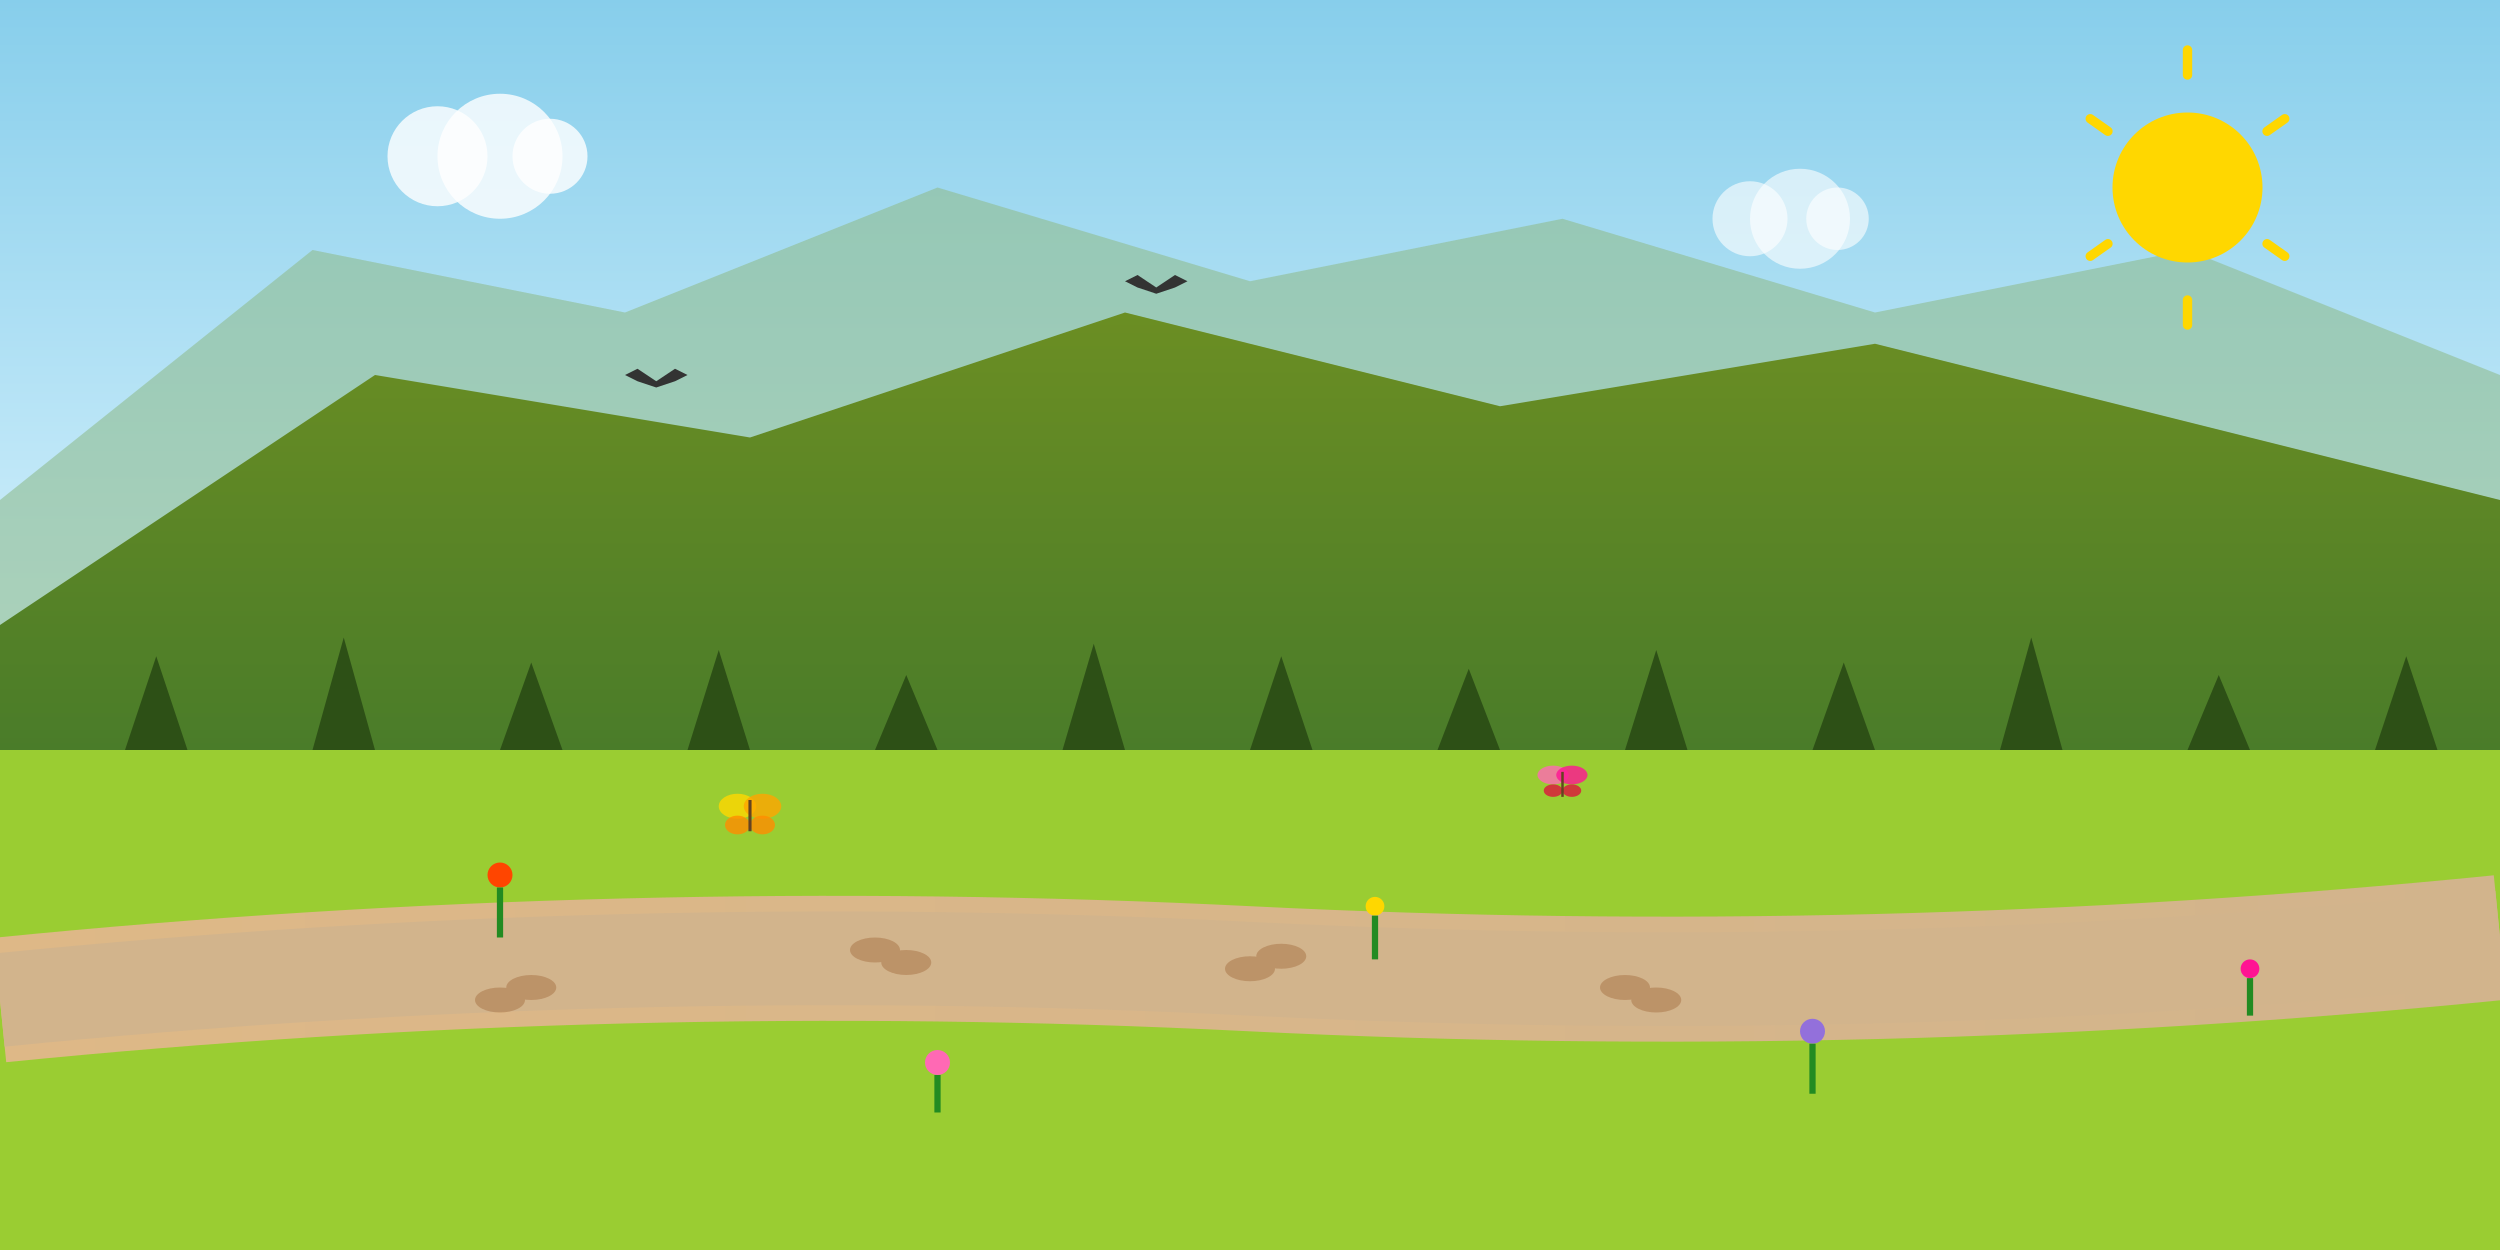 <svg width="400" height="200" viewBox="0 0 400 200" fill="none" xmlns="http://www.w3.org/2000/svg">
  <rect x="0" y="0" width="400" height="200" fill="#808080" stroke="none"/>
  <defs>
    <linearGradient id="skyGrad" x1="0%" y1="0%" x2="0%" y2="100%">
      <stop offset="0%" style="stop-color:#87CEEB;stop-opacity:1" />
      <stop offset="100%" style="stop-color:#E0F6FF;stop-opacity:1" />
    </linearGradient>
    <linearGradient id="mountainGrad" x1="0%" y1="0%" x2="0%" y2="100%">
      <stop offset="0%" style="stop-color:#6B8E23;stop-opacity:1" />
      <stop offset="100%" style="stop-color:#4a7c29;stop-opacity:1" />
    </linearGradient>
    <linearGradient id="pathGrad" x1="0%" y1="0%" x2="100%" y2="0%">
      <stop offset="0%" style="stop-color:#DEB887;stop-opacity:1" />
      <stop offset="100%" style="stop-color:#D2B48C;stop-opacity:1" />
    </linearGradient>
  </defs>
  
  <!-- Sky -->
  <rect width="400" height="120" fill="url(#skyGrad)"/>
  
  <!-- Mountains (background) -->
  <path d="M0 80 L50 40 L100 50 L150 30 L200 45 L250 35 L300 50 L350 40 L400 60 L400 120 L0 120 Z" fill="#8FBC8F" opacity="0.6"/>
  
  <!-- Mountains (foreground) -->
  <path d="M0 100 L60 60 L120 70 L180 50 L240 65 L300 55 L360 70 L400 80 L400 120 L0 120 Z" fill="url(#mountainGrad)"/>
  
  <!-- Forest treeline -->
  <g transform="translate(0, 90)">
    <!-- Pine trees -->
    <path d="M20 30 L25 15 L30 30 Z" fill="#2d5016"/>
    <path d="M50 30 L55 12 L60 30 Z" fill="#2d5016"/>
    <path d="M80 30 L85 16 L90 30 Z" fill="#2d5016"/>
    <path d="M110 30 L115 14 L120 30 Z" fill="#2d5016"/>
    <path d="M140 30 L145 18 L150 30 Z" fill="#2d5016"/>
    <path d="M170 30 L175 13 L180 30 Z" fill="#2d5016"/>
    <path d="M200 30 L205 15 L210 30 Z" fill="#2d5016"/>
    <path d="M230 30 L235 17 L240 30 Z" fill="#2d5016"/>
    <path d="M260 30 L265 14 L270 30 Z" fill="#2d5016"/>
    <path d="M290 30 L295 16 L300 30 Z" fill="#2d5016"/>
    <path d="M320 30 L325 12 L330 30 Z" fill="#2d5016"/>
    <path d="M350 30 L355 18 L360 30 Z" fill="#2d5016"/>
    <path d="M380 30 L385 15 L390 30 Z" fill="#2d5016"/>
  </g>
  
  <!-- Meadow/grass -->
  <rect y="120" width="400" height="80" fill="#9ACD32"/>
  
  <!-- Walking path -->
  <path d="M0 160 Q100 150 200 155 Q300 160 400 150" stroke="url(#pathGrad)" stroke-width="20" fill="none"/>
  <path d="M0 160 Q100 150 200 155 Q300 160 400 150" stroke="#D2B48C" stroke-width="15" fill="none"/>
  
  <!-- Wildflowers along path -->
  <g>
    <!-- Red flowers -->
    <g transform="translate(80, 140)">
      <circle r="2" fill="#FF4500"/>
      <rect x="-0.5" y="2" width="1" height="8" fill="#228B22"/>
    </g>
    <g transform="translate(150, 170)">
      <circle r="2" fill="#FF69B4"/>
      <rect x="-0.5" y="2" width="1" height="6" fill="#228B22"/>
    </g>
    <g transform="translate(220, 145)">
      <circle r="1.5" fill="#FFD700"/>
      <rect x="-0.5" y="1.5" width="1" height="7" fill="#228B22"/>
    </g>
    <g transform="translate(290, 165)">
      <circle r="2" fill="#9370DB"/>
      <rect x="-0.5" y="2" width="1" height="8" fill="#228B22"/>
    </g>
    <g transform="translate(360, 155)">
      <circle r="1.5" fill="#FF1493"/>
      <rect x="-0.5" y="1.5" width="1" height="6" fill="#228B22"/>
    </g>
  </g>
  
  <!-- Butterflies -->
  <g transform="translate(120, 130)">
    <ellipse cx="-2" cy="-1" rx="3" ry="2" fill="#FFD700" opacity="0.8"/>
    <ellipse cx="2" cy="-1" rx="3" ry="2" fill="#FFA500" opacity="0.8"/>
    <ellipse cx="-2" cy="2" rx="2" ry="1.5" fill="#FF8C00" opacity="0.8"/>
    <ellipse cx="2" cy="2" rx="2" ry="1.5" fill="#FF8C00" opacity="0.8"/>
    <path d="M0 -2 L0 3" stroke="#654321" stroke-width="0.5"/>
  </g>
  
  <g transform="translate(250, 125)">
    <ellipse cx="-1.5" cy="-1" rx="2.5" ry="1.5" fill="#FF69B4" opacity="0.8"/>
    <ellipse cx="1.5" cy="-1" rx="2.5" ry="1.5" fill="#FF1493" opacity="0.8"/>
    <ellipse cx="-1.5" cy="1.5" rx="1.5" ry="1" fill="#DC143C" opacity="0.8"/>
    <ellipse cx="1.5" cy="1.5" rx="1.5" ry="1" fill="#DC143C" opacity="0.8"/>
    <path d="M0 -1.5 L0 2.5" stroke="#654321" stroke-width="0.4"/>
  </g>
  
  <!-- Birds -->
  <g transform="translate(100, 60)">
    <path d="M0 0 L2 -1 L5 1 L8 -1 L10 0 L8 1 L5 2 L2 1 Z" fill="#333"/>
  </g>
  <g transform="translate(180, 45)">
    <path d="M0 0 L2 -1 L5 1 L8 -1 L10 0 L8 1 L5 2 L2 1 Z" fill="#333"/>
  </g>
  
  <!-- Clouds -->
  <g transform="translate(70, 25)">
    <circle cx="0" cy="0" r="8" fill="white" opacity="0.8"/>
    <circle cx="10" cy="0" r="10" fill="white" opacity="0.8"/>
    <circle cx="18" cy="0" r="6" fill="white" opacity="0.8"/>
  </g>
  
  <g transform="translate(280, 35)">
    <circle cx="0" cy="0" r="6" fill="white" opacity="0.6"/>
    <circle cx="8" cy="0" r="8" fill="white" opacity="0.6"/>
    <circle cx="14" cy="0" r="5" fill="white" opacity="0.6"/>
  </g>
  
  <!-- Sun -->
  <circle cx="350" cy="30" r="12" fill="#FFD700"/>
  <g transform="translate(350, 30)" stroke="#FFD700" stroke-width="1.5" stroke-linecap="round">
    <path d="M0 -18 L0 -22 M12.73 -9 L15.56 -11 M12.73 9 L15.56 11 M0 18 L0 22 M-12.73 9 L-15.56 11 M-12.73 -9 L-15.56 -11"/>
  </g>
  
  <!-- Hiking boots footprints on path -->
  <g opacity="0.3">
    <ellipse cx="80" cy="160" rx="4" ry="2" fill="#8B4513"/>
    <ellipse cx="85" cy="158" rx="4" ry="2" fill="#8B4513"/>
    <ellipse cx="140" cy="152" rx="4" ry="2" fill="#8B4513"/>
    <ellipse cx="145" cy="154" rx="4" ry="2" fill="#8B4513"/>
    <ellipse cx="200" cy="155" rx="4" ry="2" fill="#8B4513"/>
    <ellipse cx="205" cy="153" rx="4" ry="2" fill="#8B4513"/>
    <ellipse cx="260" cy="158" rx="4" ry="2" fill="#8B4513"/>
    <ellipse cx="265" cy="160" rx="4" ry="2" fill="#8B4513"/>
  </g>
</svg>
